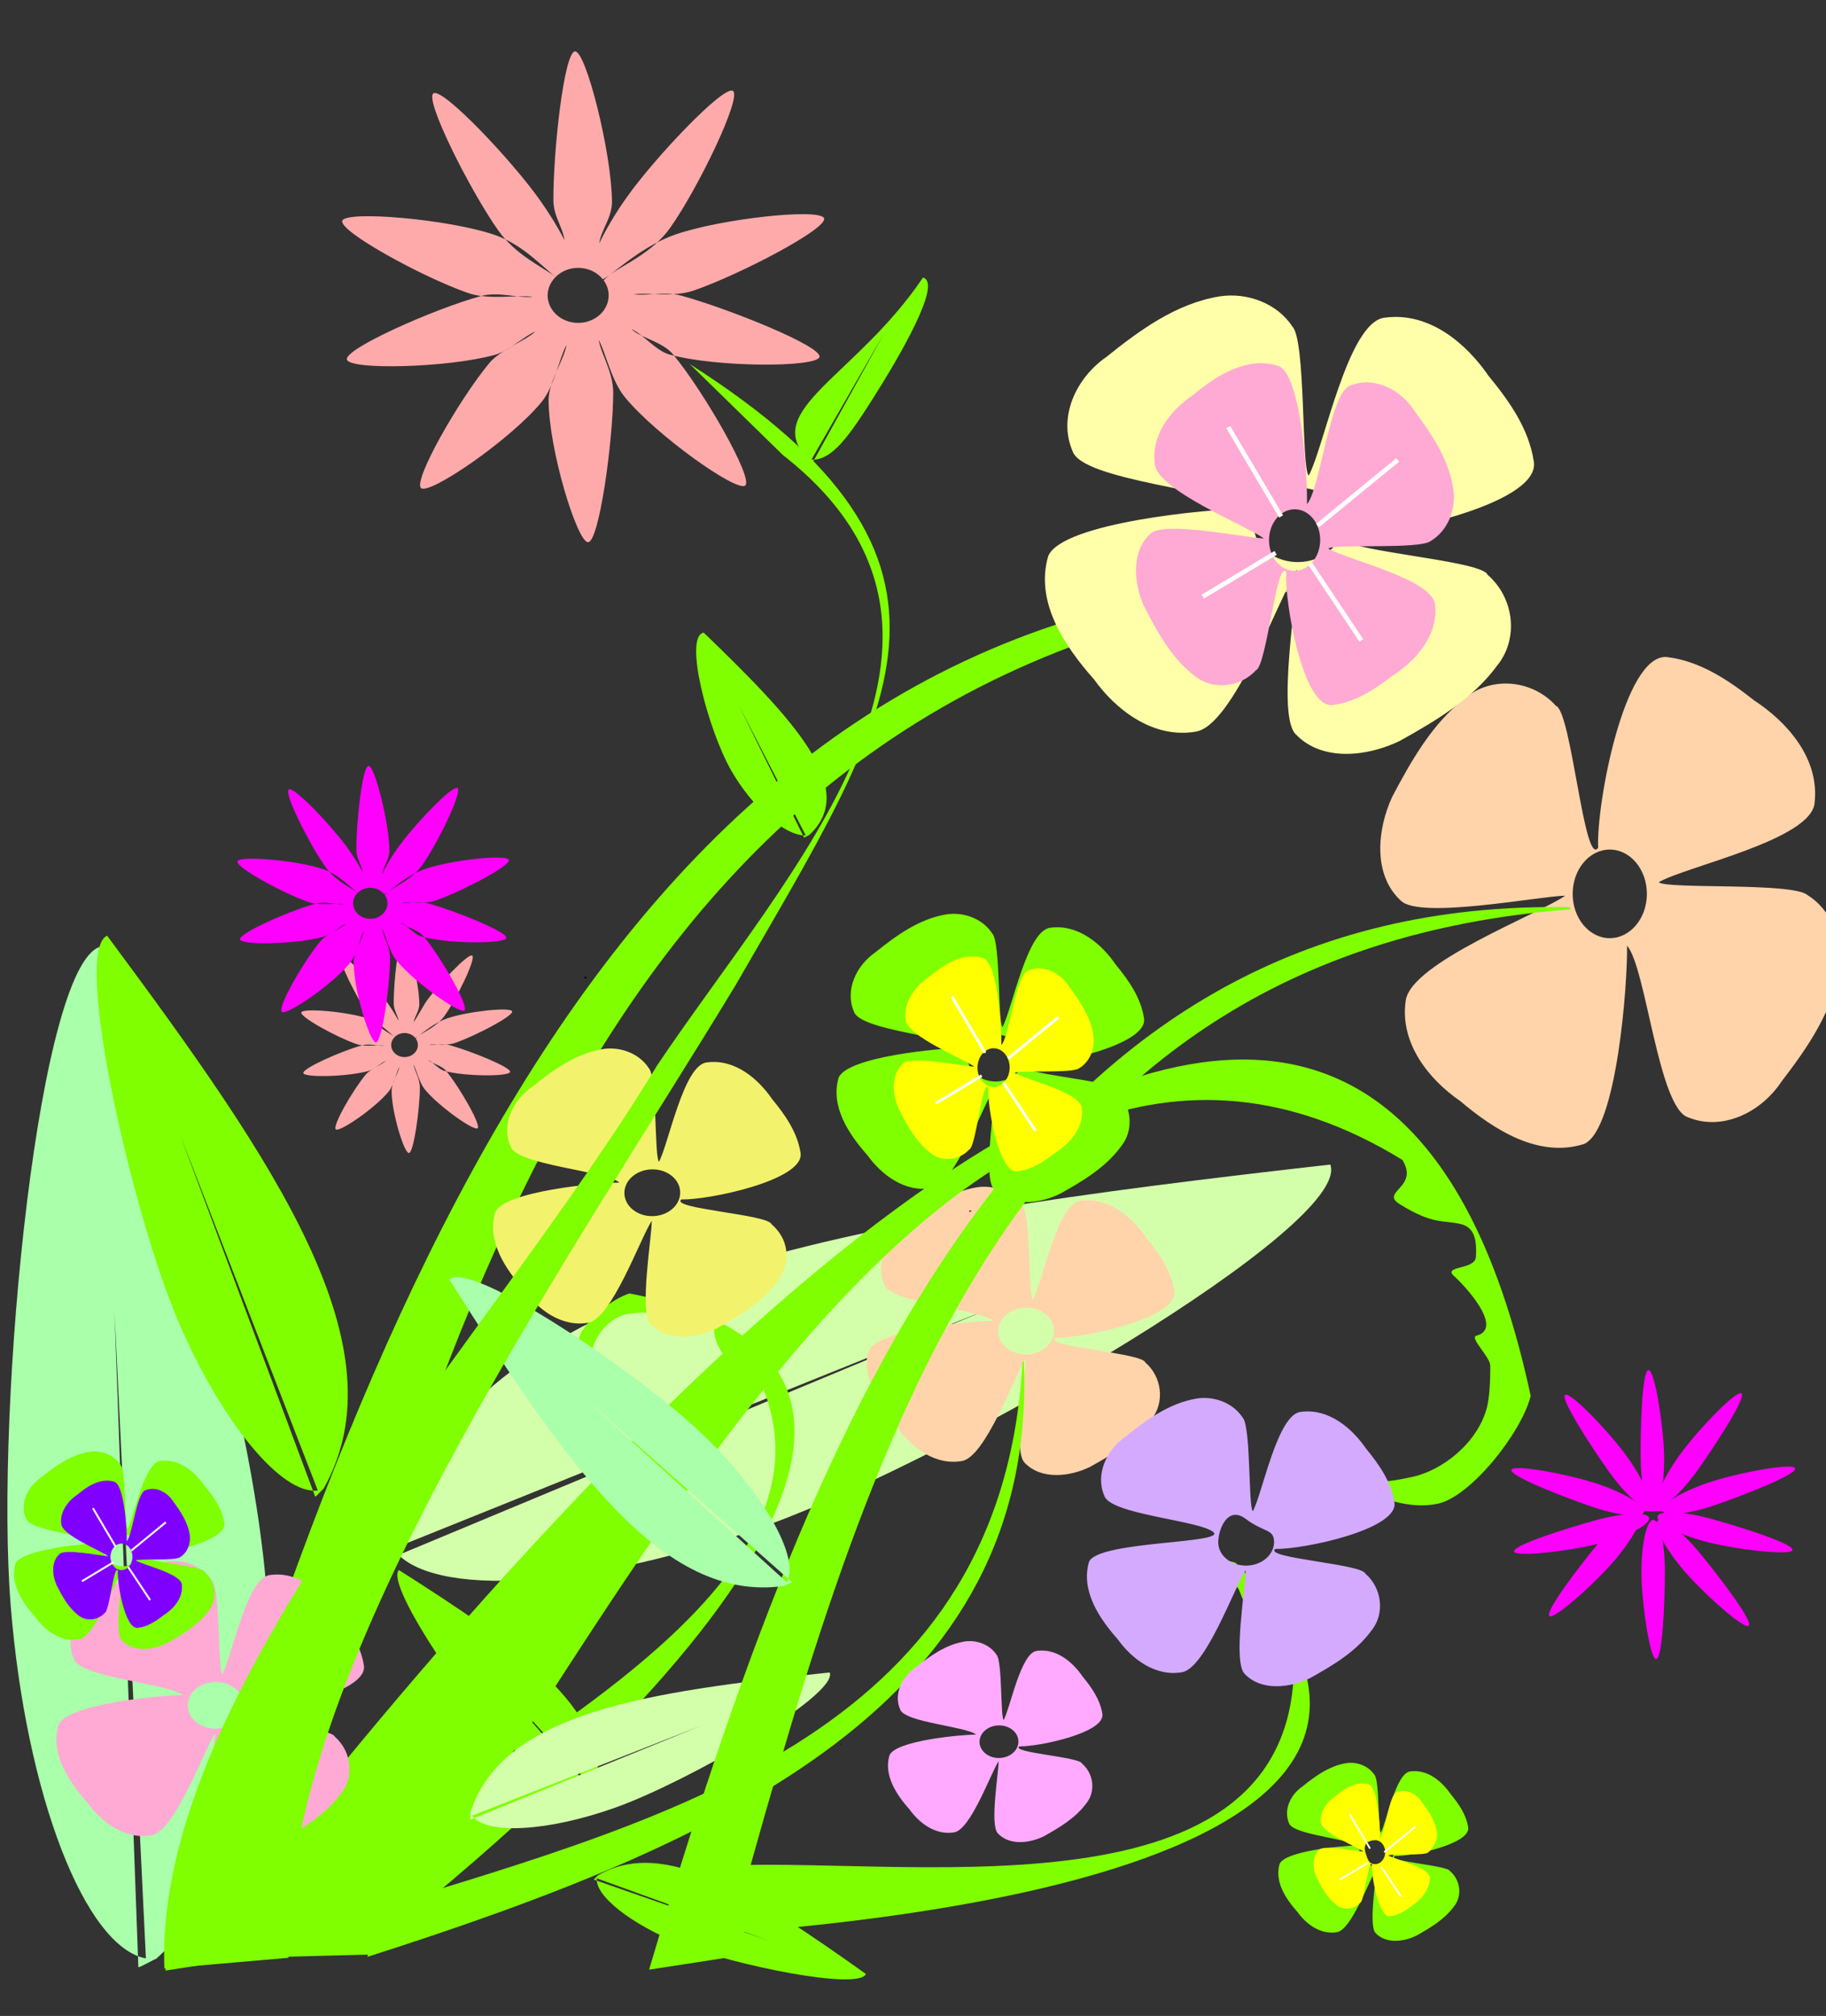 <?xml version="1.0"?><svg width="649.703" height="716.991" xmlns="http://www.w3.org/2000/svg">
 <rect width="100%" height="100%" fill="#333333" stroke="none"/>
 <g>
  <title>Layer 1</title>
  <g id="layer1">
   <path d="m592.899,233.668c-15.026,-0.822 -24.943,52.336 -24.273,67.843c-4.972,7.231 -9.506,-48.601 -15.017,-50.474c-8.339,-9.29 -23.072,-10.78 -32.537,-2.534c-11.416,8.786 -18.936,22.032 -25.719,34.901c-5.341,11.52 -6.975,27.766 3.129,36.974c6.89,6.648 49.313,-1.679 58.45,-1.82c-9.477,6.596 -55.136,23.899 -56.767,37.366c-2.205,15.05 8.26,28.058 19.375,35.661c12.19,10.345 28.019,20.39 44.123,15.273c11.754,-5.296 15.475,-57.582 15.254,-70.516c6.784,7.649 11.152,58.033 21.835,61.094c12.197,4.945 25.953,-1.882 33.141,-12.808c9.116,-11.877 18.394,-25.072 20.584,-40.637c1.292,-10.047 -3.049,-20.502 -11.349,-25.64c-5.134,-4.622 -50.276,-2.016 -52.948,-4.584c9.703,-5.654 54.572,-15.062 55.472,-28.312c1.755,-15.837 -9.87,-28.738 -21.576,-36.398c-9.046,-7.143 -19.046,-13.804 -30.444,-15.296c-0.241,-0.041 -0.495,-0.079 -0.734,-0.092zm-20.131,68.488c7.289,0 13.205,7.06 13.205,15.757c0,8.697 -5.916,15.757 -13.205,15.757c-7.289,0 -13.205,-7.06 -13.205,-15.757c0,-8.697 5.916,-15.757 13.205,-15.757z" id="path3579" stroke-dashoffset="0" stroke-miterlimit="4" stroke-linejoin="round" stroke-linecap="round" stroke-width="5.4" fill-rule="evenodd" fill="#ffd4aa"/>
   <path d="m473.326,414.188c7.859,21.496 -132.46,103.449 -199.476,127.951c-63.459,23.201 -121.321,26.609 -133.957,8.656l214.272,-86.187l-216.022,89.95c-0.298,-0.559 0.289,-6.355 0.071,-6.951c29.57,-93.506 162.948,-113.913 335.113,-133.419z" id="path5536" stroke-dashoffset="0" stroke-miterlimit="4" stroke-linejoin="round" stroke-linecap="round" stroke-width="5.4" fill-rule="evenodd" fill="#d4ffaa"/>
   <path d="m235.578,689.109l18.128,-25.337c63.759,-4.318 202.541,21.471 206.599,-67.995c-2.254,-4.997 -6.557,0.226 -6.385,-3.816c0.282,-6.646 1.875,-7.362 2.987,-10.334c0.903,-2.413 -1.148,-3.943 -3.125,-5.135c-1.936,-1.167 -4.401,3.948 -4.738,1.143c-0.217,-1.814 -2.422,-11.874 -6.146,-8.613c-0.963,0.843 -1.648,-3.9 -2.862,-4.73c-2.428,-1.66 -4.602,-2.914 -6.04,-3.435c-5.752,-2.085 -12.97,0.196 -16.77,3.888c-3.8,3.691 -6.204,5.714 -5.047,16.992l-1.17,-0.428c-1.181,-11.508 0.98,-18.812 4.971,-22.689c3.991,-3.877 17.592,-4.973 23.66,-2.774c110.256,115.111 -157.601,130.452 -204.062,133.263z" id="path3587" stroke-width="1px" fill-rule="evenodd" fill="#7fff00"/>
   <path d="m141.953,558.412c-4.791,4.61 21.397,43.885 35.77,58.822c13.61,14.143 28.281,22.406 33.867,19.33l-44.954,-49.804l44.931,51.01c0.149,-0.108 0.735,-1.696 0.867,-1.824c4.196,-28.178 -28.023,-50.502 -70.482,-77.534z" id="path3589" stroke-dashoffset="0" stroke-miterlimit="4" stroke-linejoin="round" stroke-linecap="round" stroke-width="5.4" fill-rule="evenodd" fill="#7fff00"/>
   <path d="m417.887,459.558c0.724,9.454 -32.625,16.429 -42.403,16.22c-4.487,3.231 30.745,5.321 32,8.767c5.967,5.126 7.107,14.385 2.042,20.461c-5.378,7.312 -13.618,12.23 -21.632,16.679c-7.183,3.523 -17.394,4.775 -23.333,-1.464c-4.282,-4.249 0.382,-31.086 0.345,-36.844c-4.025,6.06 -14.298,35.059 -22.759,36.271c-9.45,1.595 -17.788,-4.818 -22.729,-11.716c-6.683,-7.537 -13.401,-20.108 -10.226,-27.585c3.175,-7.477 36.059,-10.537 44.21,-10.576c-4.911,-4.168 -36.709,-6.229 -38.783,-12.917c-3.282,-7.615 0.83,-16.374 7.614,-21.052c7.357,-5.905 15.541,-11.93 25.316,-13.523c6.311,-0.952 12.956,1.639 16.307,6.797c2.982,3.171 1.959,31.642 3.614,33.29c3.428,-6.19 8.74,-34.582 17.074,-35.331c9.952,-1.323 18.238,5.823 23.224,13.092c4.624,5.6 8.956,11.808 10.053,18.967c0.029,0.151 0.057,0.311 0.068,0.461zm-42.866,13.62c-0.1,-4.591 -4.628,-8.221 -10.107,-8.102c-5.479,0.119 -9.845,3.943 -9.745,8.534c0.1,4.591 4.628,8.221 10.107,8.102c5.479,-0.119 9.845,-3.943 9.745,-8.534z" id="path3559" stroke-dashoffset="0" stroke-miterlimit="4" stroke-linejoin="round" stroke-linecap="round" stroke-width="5.4" fill-rule="evenodd" fill="#ffd4aa"/>
   <path d="m364.299,484.33c2.51,60.508 -24.155,103.302 -67.297,136.008c-43.142,32.706 -102.761,55.342 -166.236,75.622l2.245,-17.006c110.824,-33.558 223.658,-65.083 230.806,-194.614l0.481,-0.01z" id="path3561" stroke-width="1px" fill-rule="evenodd" fill="#7fff00"/>
   <path d="m308.094,702.057c-2.391,5.993 -47.274,-3.178 -65.958,-10.633c-17.692,-7.059 -30.486,-17.223 -29.765,-23.371l61.213,22.187l-62.288,-21.726c0.043,-0.173 1.256,-1.281 1.322,-1.447c23.793,-14.08 55.646,6.713 95.476,34.989z" id="path3563" stroke-dashoffset="0" stroke-miterlimit="4" stroke-linejoin="round" stroke-linecap="round" stroke-width="5.4" fill-rule="evenodd" fill="#7fff00"/>
   <path d="m299.037,620.298c0.328,-0.007 0.328,-0.007 0,0z" id="path3565" stroke-width="0.481px" stroke="black" fill-rule="evenodd" fill="#7fff00"/>
   <path d="m132.616,691.978l0.132,-31.867c50.643,-41.332 181.7,-101.938 132.145,-178.987c-4.838,-2.836 -5.337,4.069 -7.585,0.595c-3.697,-5.712 -2.792,-7.252 -3.623,-10.39c-0.675,-2.547 -3.291,-2.611 -5.646,-2.435c-2.306,0.172 -1.336,5.898 -3.277,3.757c-1.255,-1.385 -9.047,-8.474 -10.225,-3.55c-0.305,1.273 -3.682,-2.279 -5.186,-2.253c-3.008,0.052 -5.565,0.292 -7.073,0.708c-6.033,1.664 -10.706,7.839 -11.692,13.167c-0.986,5.329 -1.795,8.439 5.844,17.164l-1.229,0.336c-7.795,-8.904 -10.314,-16.276 -9.278,-21.872c1.036,-5.596 11.736,-14.56 18.099,-16.315c160.111,30.803 -54.305,202.105 -91.407,231.943z" id="path3567" stroke-width="1px" fill-rule="evenodd" fill="#7fff00"/>
   <path d="m179.31,581.074c-3.976,-1.32 -18.203,24.798 -22.32,37.193c-3.898,11.736 -4.206,22.341 -0.852,24.555l14.599,-39.672l-15.278,40.012c0.104,0.052 1.161,-0.087 1.271,-0.051c16.946,-5.92 19.951,-30.433 22.58,-62.037z" id="path3569" stroke-dashoffset="0" stroke-miterlimit="4" stroke-linejoin="round" stroke-linecap="round" stroke-width="5.4" fill-rule="evenodd" fill="#7fff00"/>
   <path d="m36.73,336.519c-22.813,1.84 -38.65,163.565 -32.914,234.689c5.432,67.349 26.509,121.342 48.1,125.323l-11.212,-230.684l8.524,233.846c0.632,0.037 5.654,-2.917 6.286,-2.968c72.601,-65.93 35.42,-195.637 -18.784,-360.206z" id="path5538" stroke-dashoffset="0" stroke-miterlimit="4" stroke-linejoin="round" stroke-linecap="round" stroke-width="5.4" fill-rule="evenodd" fill="#aaffaa"/>
   <path d="m487.824,206.202c-125.798,-2.477 -213.484,54.845 -279.469,145.937c-65.985,91.093 -110.308,215.954 -149.562,348.719l35.223,-5.433c64.694,-231.718 125.076,-467.517 393.808,-488.223l0,-1l0,0z" id="path3461" stroke-width="1px" fill-rule="evenodd" fill="#7fff00"/>
   <path d="m38.109,332.794c-12.34,5.238 8.739,98.053 25.069,136.525c15.463,36.43 37.154,62.546 49.89,60.769l-48.855,-126.146l47.945,128.4c0.358,-0.096 2.603,-2.666 2.945,-2.811c28.171,-50.06 -16.46,-115.282 -76.995,-196.738z" id="path3467" stroke-dashoffset="0" stroke-miterlimit="4" stroke-linejoin="round" stroke-linecap="round" stroke-width="5.4" fill-rule="evenodd" fill="#7fff00"/>
   <path d="m208.346,347.911c0,-0.682 0,-0.682 0,0z" id="path3479" stroke-width="1px" stroke="black" fill-rule="evenodd" fill="#7fff00"/>
   <path d="m66.979,696.835l66.188,-1.715c83.563,-107.063 203.525,-382.032 365.811,-282.581c6.109,9.92 -8.21,11.27 -0.892,15.783c12.032,7.421 15.191,5.471 21.746,7.055c5.322,1.286 5.572,6.719 5.313,11.618c-0.254,4.797 -12.191,3.043 -7.656,6.976c2.933,2.544 18.011,18.409 7.836,21.078c-2.631,0.69 4.901,7.546 4.915,10.671c0.028,6.25 -0.355,11.572 -1.151,14.723c-3.184,12.606 -15.798,22.592 -26.822,24.882c-11.024,2.289 -17.448,4.11 -35.917,-11.363l-0.641,2.568c18.847,15.789 34.275,20.688 45.852,18.283c11.578,-2.404 29.712,-25.035 33.071,-38.333c-71.223,-331.184 -417.35,121.939 -477.652,200.355l-0,0z" id="path3526" stroke-width="1px" fill-rule="evenodd" fill="#7fff00"/>
   <path d="m284.883,410.379c0.724,9.454 -32.626,16.429 -42.403,16.22c-4.487,3.232 30.745,5.322 32,8.768c5.967,5.125 7.421,13.149 2.042,20.461c-5.378,7.311 -13.618,12.23 -21.631,16.679c-7.184,3.522 -17.395,4.775 -23.334,-1.464c-4.282,-4.249 0.382,-31.086 0.345,-36.843c-4.025,6.06 -14.298,35.058 -22.759,36.27c-9.45,1.595 -17.788,-4.818 -22.729,-11.715c-6.683,-7.537 -13.228,-17.37 -10.226,-27.585c3.175,-7.477 36.059,-10.537 44.21,-10.576c-4.911,-4.168 -36.709,-6.229 -38.783,-12.916c-3.283,-7.616 0.829,-16.374 7.613,-21.052c7.357,-5.905 15.541,-11.931 25.316,-13.523c6.311,-0.952 12.956,1.639 16.307,6.797c2.981,3.171 1.959,31.642 3.613,33.29c3.429,-6.19 8.74,-34.583 17.074,-35.331c9.952,-1.323 18.238,5.823 23.224,13.092c4.623,5.6 8.956,11.808 10.053,18.967c0.028,0.151 0.056,0.311 0.068,0.461zm-42.866,13.62c-0.1,-4.591 -4.628,-8.221 -10.107,-8.102c-5.479,0.119 -9.845,3.943 -9.745,8.534c0.1,4.591 4.629,8.221 10.107,8.102c5.479,-0.12 9.845,-3.943 9.745,-8.534z" id="path3597" stroke-dashoffset="0" stroke-miterlimit="4" stroke-linejoin="round" stroke-linecap="round" stroke-width="5.4" fill-rule="evenodd" fill="#f2f26d"/>
   <path d="m295.234,594.83c2.923,8.198 -50.687,38.932 -76.246,48.044c-24.202,8.628 -46.216,9.747 -50.966,2.881l81.744,-32.117l-82.422,33.543c-0.112,-0.213 0.129,-2.416 0.048,-2.643c11.531,-35.467 62.313,-42.818 127.841,-49.708z" id="path3532" stroke-dashoffset="0" stroke-miterlimit="4" stroke-linejoin="round" stroke-linecap="round" stroke-width="5.4" fill-rule="evenodd" fill="#d4ffaa"/>
   <path d="m392.25,609.808c0.505,6.591 -22.746,11.454 -29.562,11.309c-3.128,2.253 21.435,3.71 22.31,6.112c4.16,3.573 4.955,10.029 1.424,14.265c-3.75,5.098 -9.494,8.527 -15.081,11.628c-5.008,2.456 -12.127,3.329 -16.268,-1.02c-2.985,-2.962 0.266,-21.673 0.24,-25.687c-2.806,4.225 -9.968,24.442 -15.867,25.287c-6.588,1.112 -12.401,-3.359 -15.846,-8.168c-4.66,-5.254 -9.222,-12.11 -7.129,-19.231c2.214,-5.213 25.14,-7.346 30.822,-7.373c-3.424,-2.906 -25.593,-4.343 -27.039,-9.005c-2.288,-5.309 0.578,-11.416 5.308,-14.677c5.129,-4.117 10.835,-8.318 17.65,-9.428c4.4,-0.664 9.033,1.143 11.369,4.739c2.079,2.211 1.366,22.06 2.519,23.209c2.39,-4.315 6.093,-24.11 11.903,-24.632c6.938,-0.922 12.715,4.06 16.191,9.128c3.223,3.904 6.244,8.232 7.009,13.224c0.02,0.106 0.039,0.217 0.048,0.321zm-29.885,9.495c-0.07,-3.201 -3.227,-5.732 -7.046,-5.648c-3.82,0.083 -6.863,2.749 -6.794,5.95c0.07,3.201 3.227,5.732 7.046,5.648c3.82,-0.083 6.863,-2.749 6.794,-5.95z" id="path3609" stroke-dashoffset="0" stroke-miterlimit="4" stroke-linejoin="round" stroke-linecap="round" stroke-width="5.4" fill-rule="evenodd" fill="#ffaaff"/>
   <path d="m558.687,322.659c-96.098,-1.892 -163.082,41.896 -213.488,111.483c-50.406,69.586 -84.265,164.969 -114.252,266.389l26.907,-4.15c49.421,-177.011 95.546,-357.14 300.833,-372.957l0,-0.764z" id="path3581" stroke-width="1px" fill-rule="evenodd" fill="#7fff00"/>
   <path d="m159.904,455.124c7.123,-7.358 67.496,33.158 90.435,55.364c21.722,21.027 34.381,43.662 29.617,52.253l-76.504,-69.469l78.361,69.44c-0.167,0.229 -2.615,1.124 -2.813,1.327c-43.421,6.333 -77.657,-43.394 -119.096,-108.915z" id="path3583" stroke-dashoffset="0" stroke-miterlimit="4" stroke-linejoin="round" stroke-linecap="round" stroke-width="5.4" fill-rule="evenodd" fill="#aaffaa"/>
   <path d="m345.191,430.912c0,-0.521 0,-0.521 0,0z" id="path3585" stroke-width="0.764px" stroke="black" fill-rule="evenodd" fill="#7fff00"/>
   <path d="m129.514,592.678c0.724,9.454 -32.625,16.429 -42.403,16.22c-4.487,3.231 30.745,5.321 32,8.767c5.967,5.126 7.107,14.385 2.042,20.461c-5.378,7.312 -13.618,12.23 -21.632,16.679c-7.183,3.523 -17.394,4.775 -23.333,-1.464c-4.282,-4.249 0.382,-31.086 0.345,-36.843c-4.025,6.06 -14.298,35.059 -22.759,36.271c-9.45,1.595 -17.788,-4.818 -22.729,-11.716c-6.683,-7.537 -13.228,-17.37 -10.226,-27.585c3.175,-7.477 36.059,-10.537 44.21,-10.576c-4.911,-4.168 -36.709,-6.229 -38.783,-12.917c-3.282,-7.615 0.83,-16.374 7.614,-21.052c7.357,-5.905 15.541,-11.931 25.316,-13.523c6.311,-0.952 12.956,1.639 16.307,6.797c2.982,3.171 1.959,31.642 3.614,33.29c3.428,-6.19 8.74,-34.583 17.074,-35.331c9.952,-1.323 18.238,5.823 23.224,13.092c4.624,5.6 8.956,11.808 10.053,18.967c0.029,0.151 0.057,0.311 0.068,0.461zm-42.866,13.62c-0.1,-4.591 -4.628,-8.221 -10.107,-8.102c-5.479,0.119 -9.845,3.943 -9.745,8.534c0.1,4.591 4.628,8.221 10.107,8.102c5.479,-0.119 9.845,-3.943 9.745,-8.534z" id="path3599" stroke-dashoffset="0" stroke-miterlimit="4" stroke-linejoin="round" stroke-linecap="round" stroke-width="5.4" fill-rule="evenodd" fill="#ffaad4"/>
   <path d="m496.184,534.674c0.724,9.454 -32.625,16.429 -42.403,16.22c-4.487,3.231 30.745,5.321 32,8.767c5.967,5.126 7.107,14.385 2.042,20.461c-5.378,7.312 -13.618,12.23 -21.632,16.679c-7.183,3.523 -17.394,4.775 -23.333,-1.464c-4.282,-4.249 0.382,-31.086 0.345,-36.844c-4.025,6.06 -14.298,35.059 -22.759,36.271c-9.45,1.595 -17.788,-4.818 -22.729,-11.716c-6.683,-7.537 -13.228,-17.37 -10.226,-27.585c3.175,-7.477 49.121,-6.408 44.21,-10.576c-4.911,-4.168 -36.709,-6.229 -38.783,-12.917c-3.282,-7.615 0.83,-16.374 7.614,-21.052c7.357,-5.905 15.541,-11.93 25.316,-13.523c6.311,-0.952 12.956,1.639 16.307,6.797c2.982,3.171 1.959,31.642 3.614,33.29c3.428,-6.19 8.74,-34.583 17.074,-35.331c9.952,-1.323 18.238,5.823 23.224,13.092c4.624,5.6 8.956,11.808 10.053,18.967c0.029,0.151 0.057,0.311 0.068,0.461zm-42.866,13.62c-0.1,-4.591 -3.628,-3.221 -10.107,-8.102c-6.479,-4.881 -9.845,3.943 -9.745,8.534c0.1,4.591 4.628,8.221 10.107,8.102c5.479,-0.119 9.845,-3.943 9.745,-8.534z" id="path3603" stroke-dashoffset="0" stroke-miterlimit="4" stroke-linejoin="round" stroke-linecap="round" stroke-width="5.4" fill-rule="evenodd" fill="#d4aaff"/>
   <g id="g4532">
    <path id="path3601" d="m407.091,362.483c0.724,9.454 -32.625,16.429 -42.403,16.22c-4.487,3.231 30.745,5.321 32,8.767c5.967,5.125 7.107,14.385 2.042,20.461c-5.378,7.312 -13.618,12.23 -21.632,16.679c-7.183,3.523 -17.394,4.775 -23.333,-1.464c-4.282,-4.249 0.382,-31.086 0.345,-36.844c-4.025,6.06 -14.298,35.059 -22.759,36.271c-9.45,1.595 -17.788,-4.818 -22.729,-11.716c-6.683,-7.537 -13.228,-17.37 -10.226,-27.585c3.175,-7.477 36.059,-10.537 44.21,-10.576c-4.911,-4.168 -36.709,-6.229 -38.783,-12.917c-3.282,-7.615 0.83,-16.374 7.614,-21.052c7.357,-5.905 15.541,-11.931 25.316,-13.523c6.311,-0.952 12.956,1.639 16.307,6.797c2.982,3.171 1.959,31.642 3.614,33.29c3.428,-6.19 8.74,-34.582 17.074,-35.331c9.952,-1.323 18.238,5.823 23.224,13.092c4.624,5.6 8.956,11.808 10.053,18.967c0.029,0.151 0.057,0.311 0.068,0.461zm-42.866,13.62c-0.1,-4.591 -4.628,-8.221 -10.107,-8.102c-5.479,0.119 -9.845,3.943 -9.745,8.534c0.1,4.591 4.628,8.221 10.107,8.102c5.479,-0.119 9.845,-3.943 9.745,-8.534z" stroke-dashoffset="0" stroke-miterlimit="4" stroke-linejoin="round" stroke-linecap="round" stroke-width="5.4" fill-rule="evenodd" fill="#7fff00"/>
    <path id="path3605" d="m361.816,416.624c-6.522,0.281 -10.548,-22.996 -10.177,-29.767c-2.119,-3.185 -4.374,21.184 -6.774,21.974c-3.665,4.016 -10.063,4.59 -14.126,0.938c-4.906,-3.898 -8.099,-9.724 -10.975,-15.382c-2.257,-5.061 -2.882,-12.167 1.548,-16.138c3.023,-2.869 21.38,0.99 25.343,1.099c-4.076,-2.931 -23.791,-10.729 -24.429,-16.621c-0.878,-6.587 3.728,-12.216 8.588,-15.48c5.341,-4.456 12.258,-8.763 19.217,-6.443c5.071,2.375 6.414,25.238 6.252,30.888c2.982,-3.307 5.137,-25.297 9.787,-26.578c5.316,-2.097 11.247,0.957 14.308,5.769c3.893,5.237 7.849,11.05 8.718,17.862c0.509,4.396 -1.428,8.942 -5.055,11.143c-2.251,1.993 -21.817,0.619 -22.989,1.727c4.179,2.521 23.592,6.865 23.914,12.659c0.679,6.928 -4.429,12.504 -9.547,15.79c-3.96,3.074 -8.332,5.932 -13.284,6.525c-0.105,0.017 -0.215,0.032 -0.319,0.036zm-8.377,-30.028c3.161,0.038 5.764,-3.016 5.809,-6.816c0.045,-3.8 -2.485,-6.915 -5.646,-6.953c-3.161,-0.038 -5.764,3.016 -5.809,6.816c-0.045,3.8 2.485,6.915 5.646,6.953z" stroke-dashoffset="0" stroke-miterlimit="4" stroke-linejoin="round" stroke-linecap="round" stroke-width="5.4" fill-rule="evenodd" fill="#ffff00"/>
    <path id="path3613" d="m338.673,354.451l11.826,19.982" stroke-width="1px" stroke="white" fill-rule="evenodd" fill="#7fff00"/>
    <path id="path3615" d="m376.598,361.791l-17.943,14.68" stroke-width="1px" stroke="white" fill-rule="evenodd" fill="#7fff00"/>
    <path id="path3617" d="m368.442,402.162l-11.418,-17.127" stroke-width="1px" stroke="white" fill-rule="evenodd" fill="#7fff00"/>
    <path id="path3619" d="m332.964,392.375l16.312,-9.787" stroke-width="1px" stroke="white" fill-rule="evenodd" fill="#7fff00"/>
   </g>
   <path d="m79.845,541.902c0.495,6.476 -22.311,11.254 -28.998,11.111c-3.068,2.214 21.025,3.645 21.884,6.006c4.08,3.511 4.86,9.854 1.397,14.016c-3.678,5.009 -9.313,8.378 -14.793,11.426c-4.912,2.413 -11.895,3.271 -15.957,-1.003c-2.928,-2.91 0.261,-21.295 0.236,-25.238c-2.753,4.151 -9.778,24.016 -15.564,24.846c-6.463,1.093 -12.164,-3.3 -15.544,-8.026c-4.571,-5.163 -9.046,-11.898 -6.993,-18.896c2.171,-5.122 24.66,-7.218 30.234,-7.245c-3.359,-2.855 -25.104,-4.267 -26.523,-8.848c-2.245,-5.217 0.567,-11.216 5.207,-14.421c5.031,-4.045 10.628,-8.173 17.312,-9.264c4.316,-0.652 8.86,1.123 11.152,4.656c2.039,2.172 1.34,21.675 2.471,22.804c2.344,-4.24 5.977,-23.689 11.676,-24.202c6.806,-0.906 12.472,3.989 15.882,8.968c3.162,3.836 6.125,8.089 6.875,12.993c0.02,0.104 0.039,0.213 0.047,0.316zm-29.314,9.33c-0.068,-3.145 -3.165,-5.632 -6.912,-5.55c-3.747,0.082 -6.732,2.701 -6.664,5.846c0.068,3.145 3.165,5.631 6.912,5.55c3.747,-0.082 6.732,-2.701 6.664,-5.846z" id="path4508" stroke-dashoffset="0" stroke-miterlimit="4" stroke-linejoin="round" stroke-linecap="round" stroke-width="5.4" fill-rule="evenodd" fill="#7fff00"/>
   <path d="m48.883,578.989c-4.46,0.193 -7.213,-15.753 -6.96,-20.391c-1.449,-2.182 -2.991,14.512 -4.633,15.052c-2.506,2.751 -6.882,3.144 -9.66,0.642c-3.355,-2.67 -5.539,-6.661 -7.505,-10.537c-1.544,-3.467 -1.971,-8.335 1.059,-11.055c2.067,-1.965 14.621,0.678 17.331,0.753c-2.788,-2.008 -16.27,-7.349 -16.706,-11.385c-0.601,-4.512 2.549,-8.368 5.873,-10.604c3.652,-3.053 8.383,-6.003 13.142,-4.414c3.468,1.627 4.386,17.288 4.275,21.159c2.039,-2.265 3.513,-17.329 6.693,-18.206c3.635,-1.436 7.691,0.656 9.785,3.952c2.662,3.587 5.367,7.569 5.962,12.235c0.348,3.011 -0.977,6.125 -3.457,7.633c-1.539,1.365 -14.92,0.424 -15.722,1.183c2.858,1.727 16.134,4.703 16.354,8.671c0.465,4.746 -3.029,8.566 -6.529,10.816c-2.708,2.106 -5.698,4.063 -9.084,4.469c-0.072,0.011 -0.147,0.022 -0.218,0.025zm-5.729,-20.569c2.162,0.026 3.942,-2.066 3.972,-4.669c0.031,-2.603 -1.699,-4.737 -3.861,-4.763c-2.162,-0.026 -3.942,2.066 -3.972,4.669c-0.031,2.603 1.699,4.737 3.861,4.763z" id="path4510" stroke-dashoffset="0" stroke-miterlimit="4" stroke-linejoin="round" stroke-linecap="round" stroke-width="5.4" fill-rule="evenodd" fill="#7f00ff"/>
   <path d="m33.056,536.4l8.087,13.688" id="path4512" stroke-width="0.684px" stroke="white" fill-rule="evenodd" fill="#7fff00"/>
   <path d="m58.992,541.428l-12.27,10.056" id="path4514" stroke-width="0.684px" stroke="white" fill-rule="evenodd" fill="#7fff00"/>
   <path d="m53.414,569.083l-7.808,-11.732" id="path4516" stroke-width="0.684px" stroke="white" fill-rule="evenodd" fill="#7fff00"/>
   <path d="m29.152,562.379l11.155,-6.704" id="path4518" stroke-width="0.684px" stroke="white" fill-rule="evenodd" fill="#7fff00"/>
   <path d="m522.411,650.1c0.447,5.838 -20.146,10.145 -26.184,10.016c-2.771,1.995 18.985,3.286 19.76,5.414c3.684,3.165 4.389,8.883 1.261,12.635c-3.321,4.515 -8.409,7.552 -13.358,10.3c-4.436,2.175 -10.741,2.948 -14.409,-0.904c-2.644,-2.624 0.236,-19.196 0.213,-22.751c-2.486,3.742 -8.829,21.649 -14.054,22.398c-5.836,0.985 -10.984,-2.975 -14.035,-7.235c-4.127,-4.654 -8.169,-10.726 -6.315,-17.034c1.961,-4.617 22.267,-6.507 27.3,-6.531c-3.033,-2.574 -22.668,-3.847 -23.949,-7.976c-2.027,-4.703 0.512,-10.111 4.702,-13c4.543,-3.646 9.597,-7.367 15.633,-8.351c3.897,-0.588 8.001,1.012 10.069,4.197c1.841,1.958 1.21,19.539 2.232,20.557c2.117,-3.822 5.397,-21.355 10.543,-21.817c6.145,-0.817 11.262,3.596 14.341,8.084c2.855,3.458 5.531,7.291 6.208,11.712c0.018,0.093 0.035,0.192 0.042,0.285zm-26.47,8.41c-0.062,-2.835 -2.858,-5.077 -6.241,-5.003c-3.383,0.074 -6.079,2.435 -6.017,5.27c0.062,2.835 2.858,5.077 6.241,5.003c3.383,-0.074 6.079,-2.435 6.017,-5.27z" id="path4520" stroke-dashoffset="0" stroke-miterlimit="4" stroke-linejoin="round" stroke-linecap="round" stroke-width="5.4" fill-rule="evenodd" fill="#7fff00"/>
   <path d="m494.454,681.532c-4.027,0.174 -6.514,-14.2 -6.285,-18.382c-1.309,-1.967 -2.701,13.082 -4.183,13.569c-2.263,2.48 -6.214,2.834 -8.723,0.579c-3.03,-2.407 -5.001,-6.005 -6.777,-9.499c-1.394,-3.125 -1.78,-7.513 0.956,-9.965c1.866,-1.771 13.203,0.612 15.649,0.679c-2.517,-1.81 -14.691,-6.625 -15.085,-10.263c-0.542,-4.068 2.302,-7.543 5.303,-9.559c3.298,-2.752 7.57,-5.411 11.867,-3.979c3.131,1.467 3.961,15.585 3.861,19.074c1.841,-2.042 3.172,-15.621 6.043,-16.412c3.283,-1.295 6.945,0.591 8.835,3.562c2.404,3.234 4.847,6.823 5.383,11.03c0.314,2.715 -1.732,5.651 -3.122,6.881c-1.39,1.23 -13.472,0.382 -14.196,1.067c2.581,1.557 14.568,4.239 14.767,7.817c0.199,3.578 -2.735,7.721 -5.895,9.751c-2.445,1.898 -5.145,3.663 -8.203,4.029c-0.065,0.01 -0.133,0.02 -0.197,0.022zm-5.173,-18.542c1.952,0.023 3.559,-1.862 3.587,-4.209c0.028,-2.346 -1.534,-4.27 -3.486,-4.294c-1.952,-0.023 -4.559,0.862 -3.587,4.209c0.972,3.346 1.534,4.27 3.486,4.294z" id="path4522" stroke-dashoffset="0" stroke-miterlimit="4" stroke-linejoin="round" stroke-linecap="round" stroke-width="5.4" fill-rule="evenodd" fill="#ffff00"/>
   <path d="m480.163,645.14l7.303,12.339" id="path4524" stroke-width="0.618px" stroke="white" fill-rule="evenodd" fill="#7fff00"/>
   <path d="m503.581,649.673l-11.08,9.065" id="path4526" stroke-width="0.618px" stroke="white" fill-rule="evenodd" fill="#7fff00"/>
   <path d="m498.545,674.602l-7.051,-10.576" id="path4528" stroke-width="0.618px" stroke="white" fill-rule="evenodd" fill="#7fff00"/>
   <path d="m476.637,668.559l10.073,-6.044" id="path4530" stroke-width="0.618px" stroke="white" fill-rule="evenodd" fill="#7fff00"/>
   <path d="m545.812,164.678c1.151,15.033 -51.878,26.125 -67.425,25.792c-7.135,5.138 48.887,8.461 50.884,13.941c9.487,8.15 11.301,22.874 3.248,32.535c-8.552,11.627 -21.655,19.447 -34.397,26.522c-11.422,5.601 -27.659,7.592 -37.103,-2.327c-6.809,-6.756 0.607,-49.431 0.548,-58.585c-6.401,9.636 -22.736,55.747 -36.189,57.675c-15.027,2.536 -28.284,-7.661 -36.142,-18.63c-10.627,-11.984 -21.034,-27.62 -16.26,-43.862c5.049,-11.889 57.338,-16.755 70.298,-16.817c-7.809,-6.628 -58.371,-9.905 -61.67,-20.539c-5.219,-12.109 1.319,-26.036 12.107,-33.474c11.698,-9.39 24.712,-18.971 40.255,-21.503c10.035,-1.513 20.602,2.607 25.929,10.809c4.741,5.042 3.115,50.314 5.746,52.935c5.451,-9.842 13.897,-54.99 27.149,-56.18c15.824,-2.103 29,9.259 36.928,20.818c7.352,8.905 14.241,18.776 15.985,30.16c0.046,0.241 0.09,0.494 0.108,0.733zm-68.161,21.657c-0.159,-7.3 -7.359,-13.072 -16.071,-12.883c-8.712,0.19 -15.654,6.269 -15.495,13.57c0.159,7.3 7.359,13.072 16.071,12.883c8.712,-0.19 15.654,-6.269 15.495,-13.57z" id="path4540" stroke-dashoffset="0" stroke-miterlimit="4" stroke-linejoin="round" stroke-linecap="round" stroke-width="5.4" fill-rule="evenodd" fill="#ffffaa"/>
   <path d="m473.82,250.769c-10.37,0.447 -16.773,-36.566 -16.183,-47.333c-3.37,-5.065 -6.955,33.685 -10.772,34.941c-5.828,6.385 -16.001,7.298 -22.461,1.491c-7.802,-6.199 -12.879,-15.463 -17.451,-24.459c-3.589,-8.047 -4.583,-19.347 2.462,-25.661c4.806,-4.561 33.997,1.575 40.297,1.748c-6.482,-4.661 -37.83,-17.06 -38.844,-26.429c-1.397,-10.474 5.927,-19.425 13.656,-24.614c8.492,-7.086 19.492,-13.934 30.557,-10.245c8.063,3.777 10.199,40.131 9.941,49.115c4.742,-5.258 8.169,-40.225 15.562,-42.262c8.453,-3.334 17.884,1.522 22.752,9.173c6.19,8.327 12.48,17.57 13.862,28.402c0.809,6.99 -2.271,14.218 -8.038,17.719c-3.579,3.168 -34.691,0.984 -36.555,2.746c6.646,4.008 37.514,10.916 38.026,20.128c1.08,11.017 -7.043,19.883 -15.18,25.108c-6.297,4.888 -13.249,9.432 -21.123,10.375c-0.167,0.026 -0.342,0.051 -0.507,0.058zm-13.321,-47.747c5.027,0.06 9.165,-4.795 9.237,-10.838c0.071,-6.042 -3.951,-10.996 -8.978,-11.056c-5.027,-0.06 -9.165,4.795 -9.237,10.838c-0.072,6.042 3.951,10.996 8.978,11.056z" id="path4542" stroke-dashoffset="0" stroke-miterlimit="4" stroke-linejoin="round" stroke-linecap="round" stroke-width="5.4" fill-rule="evenodd" fill="#ffaad4"/>
   <path d="m437.019,151.907l18.805,31.773" id="path4544" stroke-width="1.59px" stroke="white" fill-rule="evenodd" fill="#7fff00"/>
   <path d="m497.324,163.579l-28.531,23.344" id="path4546" stroke-width="1.59px" stroke="white" fill-rule="evenodd" fill="#7fff00"/>
   <path d="m484.355,227.773l-18.156,-27.234" id="path4548" stroke-width="1.59px" stroke="white" fill-rule="evenodd" fill="#7fff00"/>
   <path d="m427.941,212.211l25.937,-15.562" id="path4550" stroke-width="1.59px" stroke="white" fill-rule="evenodd" fill="#7fff00"/>
   <path d="m278.534,161.822l-33.114,-32.35c110.911,70.782 72.599,123.121 16.316,220.908c-59.824,98.803 -162.863,245.668 -159.113,345.931l-44.141,3.826c-3.728,-99.646 115.47,-222.359 175.36,-321.27c46.883,-69.751 126.885,-152.788 44.691,-217.045z" id="path4552" stroke-width="1px" fill-rule="evenodd" fill="#7fff00"/>
   <g id="g5540">
    <path id="path5514" d="m598.317,557.609c6.498,7.878 22.049,22.025 23.872,20.615c1.824,-1.411 -10.766,-17.847 -17.265,-25.725c-6.498,-7.878 -13.253,-13.127 -15.076,-11.717c-1.824,1.411 1.97,8.949 8.469,16.827z" stroke-dashoffset="0" stroke-miterlimit="4" stroke-linejoin="round" stroke-linecap="round" stroke-width="2.96" fill-rule="evenodd" fill="#ff00ff"/>
    <path id="path5516" d="m575.18,554.136c-6.498,7.878 -22.049,22.025 -23.872,20.615c-1.824,-1.41 10.766,-17.847 17.265,-25.725c6.498,-7.878 13.252,-13.127 15.076,-11.717c1.824,1.41 -1.97,8.949 -8.469,16.827z" stroke-dashoffset="0" stroke-miterlimit="4" stroke-linejoin="round" stroke-linecap="round" stroke-width="2.96" fill-rule="evenodd" fill="#ff00ff"/>
    <path id="path5518" d="m570.122,548.701c-9.847,2.705 -30.706,5.328 -31.386,3.125c-0.68,-2.203 19.075,-8.402 28.923,-11.106c9.847,-2.705 18.392,-3.112 19.072,-0.909c0.68,2.203 -6.761,6.186 -16.609,8.89z" stroke-dashoffset="0" stroke-miterlimit="4" stroke-linejoin="round" stroke-linecap="round" stroke-width="2.96" fill-rule="evenodd" fill="#ff00ff"/>
    <path id="path5520" d="m606.374,548.174c9.848,2.704 30.706,5.328 31.386,3.125c0.68,-2.203 -19.075,-8.402 -28.922,-11.107c-9.848,-2.704 -18.392,-3.111 -19.072,-0.908c-0.68,2.203 6.761,6.186 16.608,8.89z" stroke-dashoffset="0" stroke-miterlimit="4" stroke-linejoin="round" stroke-linecap="round" stroke-width="2.96" fill-rule="evenodd" fill="#ff00ff"/>
    <path id="path5522" d="m584.032,558.954c-0.029,10.212 2.907,31.029 5.211,31.108c2.304,0.079 3.109,-20.61 3.138,-30.822c0.029,-10.212 -1.818,-18.565 -4.122,-18.644c-2.304,-0.079 -4.198,8.146 -4.226,18.358z" stroke-dashoffset="0" stroke-miterlimit="4" stroke-linejoin="round" stroke-linecap="round" stroke-width="2.96" fill-rule="evenodd" fill="#ff00ff"/>
    <path id="path5524" d="m579.167,518.423c-5.896,-8.338 -20.355,-23.6 -22.278,-22.328c-1.923,1.271 9.413,18.597 15.31,26.935c5.896,8.338 12.243,14.074 14.166,12.802c1.923,-1.271 -1.301,-9.071 -7.197,-17.409z" stroke-dashoffset="0" stroke-miterlimit="4" stroke-linejoin="round" stroke-linecap="round" stroke-width="2.96" fill-rule="evenodd" fill="#ff00ff"/>
    <path id="path5526" d="m568.9,527.912c-9.652,-3.337 -30.296,-7.308 -31.118,-5.153c-0.821,2.154 18.49,9.621 28.142,12.958c9.652,3.337 18.152,4.297 18.973,2.143c0.821,-2.154 -6.345,-6.611 -15.997,-9.948z" stroke-dashoffset="0" stroke-miterlimit="4" stroke-linejoin="round" stroke-linecap="round" stroke-width="2.96" fill-rule="evenodd" fill="#ff00ff"/>
    <path id="path5528" d="m597.33,517.895c5.896,-8.338 20.355,-23.6 22.278,-22.328c1.923,1.271 -9.413,18.596 -15.31,26.935c-5.896,8.338 -12.242,14.074 -14.166,12.802c-1.923,-1.271 1.301,-9.071 7.197,-17.409z" stroke-dashoffset="0" stroke-miterlimit="4" stroke-linejoin="round" stroke-linecap="round" stroke-width="2.96" fill-rule="evenodd" fill="#ff00ff"/>
    <path id="path5530" d="m592.103,518.34c-0.079,-10.212 -3.235,-30.997 -5.539,-31.051c-2.305,-0.054 -2.891,20.642 -2.812,30.854c0.079,10.212 2.014,18.544 4.319,18.599c2.305,0.054 4.111,-8.189 4.032,-18.402z" stroke-dashoffset="0" stroke-miterlimit="4" stroke-linejoin="round" stroke-linecap="round" stroke-width="2.96" fill-rule="evenodd" fill="#ff00ff"/>
    <path id="path5532" d="m607.597,527.385c9.652,-3.337 30.296,-7.308 31.118,-5.153c0.821,2.154 -18.49,9.621 -28.142,12.958c-9.652,3.337 -18.152,4.297 -18.973,2.143c-0.821,-2.154 6.345,-6.611 15.997,-9.948z" stroke-dashoffset="0" stroke-miterlimit="4" stroke-linejoin="round" stroke-linecap="round" stroke-width="2.96" fill-rule="evenodd" fill="#ff00ff"/>
    <path d="m594.439,537.52c-4.252,0 -8.505,0 -12.757,0a6.379,5.765 0 1 1 12.757,0z" id="path5534" stroke-dashoffset="0" stroke-miterlimit="4" stroke-linejoin="round" stroke-linecap="round" stroke-width="5.4" fill-rule="evenodd" fill="#ff00ff"/>
   </g>
   <path d="m143.469,333.712c-1.713,-0.04 -3.442,15.672 -3.383,23.26c0.018,2.34 1.479,4.18 1.727,6.115c-0.974,-1.905 -2.282,-4.042 -3.844,-6.25c-4.381,-6.196 -15.133,-17.538 -16.562,-16.594c-1.429,0.945 5.705,15.125 10.086,21.32c2.708,3.83 6.837,5.663 8.945,7.242c0.867,-0.865 2.108,-1.406 3.5,-1.406c1.585,0 2.983,0.7 3.844,1.781c0.324,-0.165 0.653,-0.384 1.031,-0.656c-0.364,0.282 -0.658,0.555 -0.906,0.812c0.486,0.673 0.781,1.481 0.781,2.344c0,2.365 -2.134,4.281 -4.75,4.281c-2.616,0 -4.75,-1.917 -4.75,-4.281c0,-1.107 0.487,-2.115 1.25,-2.875c-2.072,-1.554 -5.076,-5.006 -9.449,-6.518c-7.172,-2.48 -23.159,-3.833 -23.77,-2.232c-0.61,1.601 12.445,8.788 19.617,11.268c3.259,1.127 7.62,0.23 10.07,0.576c-2.196,0.264 -5.405,-0.855 -8.113,-0.111c-7.317,2.009 -21.361,8.256 -20.855,9.893c0.505,1.637 15.673,1.277 22.99,-0.732c2.226,-0.611 4.578,-2.919 6.354,-3.643c-1.568,1.44 -5.508,2.884 -7.194,4.928c-4.829,5.854 -11.943,18.399 -10.588,19.447c1.355,1.048 13.888,-7.525 18.717,-13.379c2.051,-2.487 2.748,-6.836 3.908,-8.902c-0.333,2.166 -2.779,5.722 -2.787,8.529c-0.021,7.588 4.419,22.1 6.131,22.158c1.712,0.059 3.903,-15.64 3.924,-23.229c0.009,-3.254 -1.847,-5.902 -2.268,-8.271c1.161,2.147 1.943,6.338 4.127,8.986c4.829,5.854 17.331,14.749 18.686,13.701c1.355,-1.048 -6.372,-14.529 -11.201,-20.383c-1.67,-2.024 -4.962,-2.528 -6.518,-3.961c1.762,0.715 3.767,3.36 5.969,3.965c7.317,2.009 22.807,2.016 23.312,0.379c0.505,-1.637 -14.151,-7.53 -21.469,-9.539c-2.694,-0.74 -5.249,0.055 -7.438,-0.211c2.444,-0.349 6.121,0.514 9.363,-0.607c7.172,-2.48 20.872,-9.636 20.262,-11.236c-0.61,-1.601 -15.953,0.044 -23.125,2.523c-4.402,1.522 -8.091,4.666 -10.156,6.227c2.115,-1.562 6.592,-3.401 9.33,-7.273c4.381,-6.196 11.193,-20.344 9.764,-21.289c-1.429,-0.945 -12.181,10.398 -16.562,16.594l-4.25,7.125c0.246,-2.01 2.006,-3.999 1.986,-6.49c-0.059,-7.588 -4.024,-23.344 -5.736,-23.385z" id="path5555" stroke-dashoffset="0" stroke-miterlimit="4" stroke-linejoin="round" stroke-linecap="round" stroke-width="2.96" fill-rule="evenodd" fill="#ffaaaa"/>
   <path d="m131.156,272.373c-2.205,-0.052 -4.432,20.181 -4.356,29.953c0.023,3.014 1.904,5.383 2.223,7.875c-1.254,-2.453 -2.939,-5.205 -4.95,-8.048c-5.642,-7.979 -19.488,-22.585 -21.328,-21.369c-1.84,1.217 7.346,19.477 12.988,27.455c3.488,4.932 8.804,7.292 11.519,9.326c1.117,-1.113 2.715,-1.811 4.507,-1.811c2.041,0 3.841,0.902 4.95,2.294c0.418,-0.212 0.841,-0.495 1.328,-0.845c-0.469,0.363 -0.847,0.714 -1.167,1.046c0.626,0.866 1.006,1.907 1.006,3.018c0,3.045 -2.748,5.513 -6.117,5.513c-3.369,0 -6.117,-2.468 -6.117,-5.513c0,-1.425 0.627,-2.723 1.61,-3.702c-2.669,-2.001 -6.537,-6.446 -12.168,-8.393c-9.235,-3.193 -29.823,-4.936 -30.609,-2.875c-0.786,2.061 16.027,11.317 25.262,14.51c4.197,1.451 9.813,0.296 12.968,0.742c-2.828,0.34 -6.961,-1.101 -10.448,-0.143c-9.423,2.588 -27.507,10.631 -26.857,12.739c0.651,2.108 20.183,1.645 29.606,-0.943c2.867,-0.787 5.895,-3.76 8.182,-4.691c-2.019,1.854 -7.093,3.714 -9.264,6.346c-6.218,7.538 -15.379,23.694 -13.634,25.043c1.745,1.35 17.885,-9.69 24.103,-17.229c2.642,-3.203 3.539,-8.804 5.033,-11.464c-0.428,2.789 -3.579,7.368 -3.589,10.984c-0.027,9.772 5.691,28.459 7.895,28.534c2.205,0.075 5.026,-20.141 5.053,-29.913c0.012,-4.19 -2.379,-7.6 -2.92,-10.652c1.496,2.764 2.502,8.162 5.314,11.572c6.218,7.538 22.317,18.993 24.063,17.644c1.745,-1.35 -8.206,-18.71 -14.424,-26.248c-2.15,-2.607 -6.39,-3.255 -8.393,-5.101c2.269,0.92 4.851,4.327 7.686,5.106c9.423,2.588 29.37,2.596 30.021,0.488c0.651,-2.108 -18.224,-9.696 -27.647,-12.284c-3.469,-0.953 -6.76,0.07 -9.578,-0.272c3.147,-0.449 7.883,0.661 12.058,-0.782c9.235,-3.193 26.878,-12.409 26.092,-14.47c-0.786,-2.061 -20.544,0.056 -29.779,3.249c-5.669,1.96 -10.42,6.008 -13.079,8.018c2.724,-2.012 8.489,-4.38 12.015,-9.366c5.642,-7.979 14.413,-26.199 12.573,-27.415c-1.84,-1.217 -15.687,13.39 -21.328,21.369c-2.327,3.291 -4.182,6.462 -5.473,9.175c0.317,-2.588 2.583,-5.15 2.558,-8.358c-0.076,-9.772 -5.182,-30.062 -7.387,-30.114z" id="path5595" stroke-dashoffset="0" stroke-miterlimit="4" stroke-linejoin="round" stroke-linecap="round" stroke-width="2.96" fill-rule="evenodd" fill="#ff00ff"/>
   <path d="m204.64,18.274c-3.914,-0.093 -7.867,35.82 -7.732,53.164c0.042,5.349 3.379,9.554 3.947,13.977c-2.226,-4.354 -5.216,-9.238 -8.786,-14.285c-10.014,-14.161 -34.59,-40.087 -37.856,-37.928c-3.266,2.159 13.039,34.57 23.053,48.731c6.191,8.755 15.626,12.943 20.446,16.553c1.982,-1.976 4.818,-3.214 8,-3.214c3.623,-0 6.818,1.601 8.786,4.071c0.741,-0.377 1.493,-0.879 2.357,-1.5c-0.833,0.644 -1.504,1.268 -2.071,1.857c1.112,1.538 1.786,3.384 1.786,5.357c0,5.405 -4.877,9.786 -10.857,9.786c-5.98,-0 -10.857,-4.381 -10.857,-9.786c0,-2.529 1.113,-4.833 2.857,-6.571c-4.737,-3.553 -11.603,-11.442 -21.598,-14.897c-16.392,-5.668 -52.934,-8.761 -54.329,-5.102c-1.395,3.659 28.446,20.086 44.838,25.754c7.449,2.576 17.417,0.526 23.018,1.317c-5.019,0.604 -12.354,-1.955 -18.544,-0.255c-16.725,4.593 -48.823,18.87 -47.669,22.611c1.155,3.741 35.823,2.919 52.548,-1.674c5.088,-1.397 10.464,-6.673 14.522,-8.326c-3.584,3.291 -12.59,6.593 -16.442,11.263c-11.037,13.38 -27.297,42.054 -24.2,44.45c3.097,2.396 31.744,-17.2 42.781,-30.579c4.689,-5.684 6.281,-15.626 8.933,-20.348c-0.76,4.95 -6.353,13.078 -6.371,19.495c-0.049,17.344 10.1,50.512 14.013,50.646c3.913,0.134 8.92,-35.749 8.969,-53.093c0.021,-7.437 -4.223,-13.489 -5.183,-18.906c2.655,4.907 4.44,14.487 9.433,20.54c11.037,13.38 39.612,33.712 42.709,31.316c3.097,-2.396 -14.565,-33.209 -25.602,-46.589c-3.816,-4.627 -11.341,-5.777 -14.897,-9.053c4.028,1.634 8.61,7.681 13.643,9.063c16.725,4.593 52.13,4.607 53.285,0.866c1.155,-3.741 -32.345,-17.21 -49.07,-21.803c-6.157,-1.691 -11.998,0.125 -17,-0.482c5.587,-0.797 13.992,1.174 21.401,-1.388c16.392,-5.668 47.706,-22.024 46.311,-25.683c-1.395,-3.659 -36.464,0.1 -52.856,5.768c-10.062,3.479 -18.494,10.664 -23.214,14.232c4.835,-3.571 15.067,-7.774 21.326,-16.624c10.014,-14.161 25.583,-46.501 22.316,-48.66c-3.266,-2.159 -27.842,23.766 -37.856,37.928c-4.13,5.84 -7.423,11.47 -9.714,16.285c0.563,-4.593 4.585,-9.14 4.54,-14.834c-0.135,-17.344 -9.197,-53.357 -13.112,-53.45z" id="path5597" stroke-dashoffset="0" stroke-miterlimit="4" stroke-linejoin="round" stroke-linecap="round" stroke-width="2.96" fill-rule="evenodd" fill="#ffaaaa"/>
   <path d="m328.378,98.745c7.209,1.71 -8.915,29.007 -17.635,42.745c-8.258,13.009 -14.647,22.452 -22.022,21.967l25.891,-44.995l-25.326,45.78c-0.208,-0.03 -1.549,-0.911 -1.749,-0.958c-17.146,-17.331 17.29,-29.518 40.841,-64.538z" id="path5599" stroke-dashoffset="0" stroke-miterlimit="4" stroke-linejoin="round" stroke-linecap="round" stroke-width="5.4" fill-rule="evenodd" fill="#7fff00"/>
   <path d="m250.387,224.993c-7.282,1.369 1.635,34.768 9.7,48.901c7.637,13.383 19.214,23.382 26.604,23.244l-23.746,-46.164l23.144,46.921c0.209,-0.02 1.59,-0.837 1.792,-0.875c17.942,-16.506 -5.482,-41.113 -37.494,-72.027z" id="path5601" stroke-dashoffset="0" stroke-miterlimit="4" stroke-linejoin="round" stroke-linecap="round" stroke-width="5.4" fill-rule="evenodd" fill="#7fff00"/>
  </g>
 </g>
</svg>
